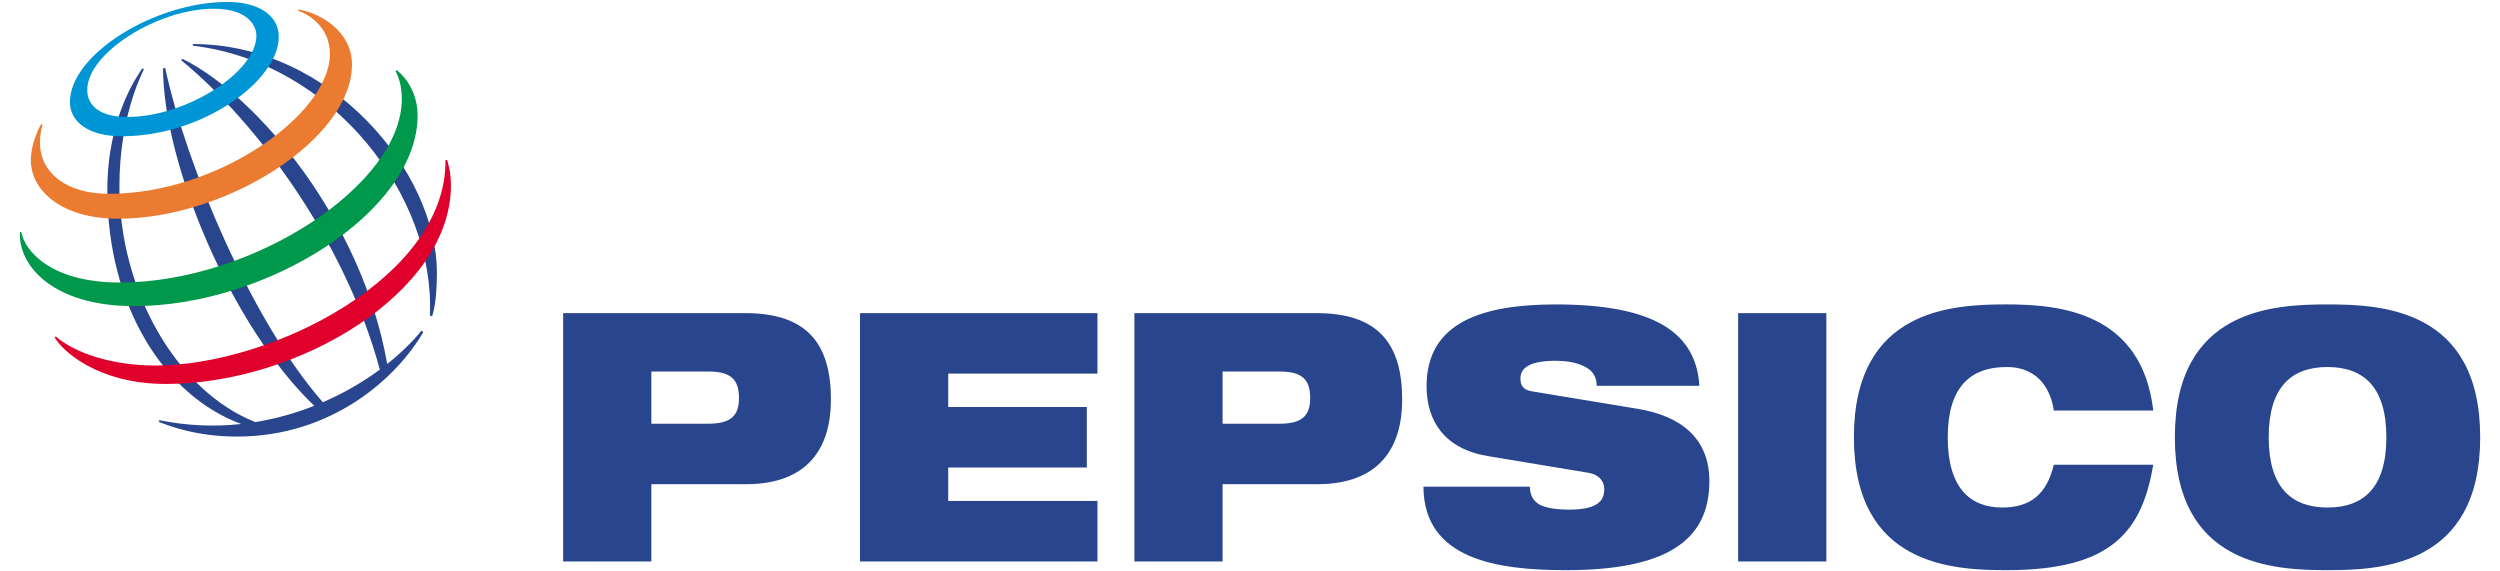 <svg width="105" height="24" viewBox="0 0 105 24" fill="none" xmlns="http://www.w3.org/2000/svg">
<path fill-rule="evenodd" clip-rule="evenodd" d="M27.357 15.604H29.749C30.682 15.604 31.037 15.926 31.037 16.715C31.037 17.474 30.681 17.796 29.749 17.796H27.357V15.604ZM23.652 23.581H27.357V20.337H31.326C33.953 20.337 34.899 18.789 34.899 16.788C34.899 14.465 33.927 13.151 31.299 13.151H23.652V23.581ZM36.121 13.151H46.093V15.692H39.826V17.094H45.647V19.637H39.826V21.039H46.093V23.581H36.121V13.151ZM51.349 15.604H53.74C54.673 15.604 55.028 15.926 55.028 16.715C55.028 17.474 54.673 17.796 53.74 17.796H51.349V15.604ZM47.644 23.581H51.349V20.337H55.317C57.945 20.337 58.891 18.789 58.891 16.788C58.891 14.465 57.919 13.151 55.291 13.151H47.644V23.581ZM62.478 19.154C60.665 18.847 59.916 17.679 59.916 16.218C59.916 13.515 62.295 12.786 65.342 12.786C69.52 12.786 71.241 13.998 71.373 16.204H67.063C67.063 15.78 66.84 15.517 66.499 15.371C66.17 15.21 65.75 15.152 65.342 15.152C64.239 15.152 63.858 15.458 63.858 15.897C63.858 16.189 63.976 16.379 64.344 16.437L68.771 17.168C70.637 17.474 71.794 18.438 71.794 20.206C71.794 22.748 69.928 23.946 65.763 23.946C62.911 23.946 59.797 23.508 59.785 20.44H64.252C64.264 20.79 64.383 21.024 64.646 21.185C64.921 21.331 65.329 21.404 65.907 21.404C67.063 21.404 67.379 21.053 67.379 20.556C67.379 20.25 67.207 19.943 66.709 19.856L62.478 19.154ZM73.002 13.151H76.707V23.581H73.002V13.151ZM90.438 19.52C90.201 20.893 89.78 22.003 88.861 22.762C87.954 23.522 86.535 23.946 84.276 23.946C82.029 23.946 77.864 23.77 77.864 18.366C77.864 12.961 82.029 12.785 84.276 12.785C86.509 12.785 89.951 13.107 90.438 17.241H86.26C86.154 16.495 85.707 15.415 84.276 15.415C82.764 15.415 81.805 16.247 81.805 18.366C81.805 20.484 82.738 21.316 84.091 21.316C85.261 21.316 85.957 20.776 86.26 19.52H90.438V19.52ZM95.286 18.366C95.286 16.247 96.245 15.415 97.756 15.415C99.267 15.415 100.227 16.247 100.227 18.366C100.227 20.484 99.267 21.316 97.756 21.316C96.245 21.316 95.286 20.484 95.286 18.366ZM91.344 18.366C91.344 23.77 95.509 23.946 97.756 23.946C100.003 23.946 104.168 23.77 104.168 18.366C104.168 12.961 100.003 12.786 97.756 12.786C95.509 12.786 91.344 12.961 91.344 18.366ZM18.054 13.254C18.293 8.25 13.977 2.615 8.094 1.918L8.105 1.85C13.904 1.85 18.35 7.219 18.35 11.455C18.345 12.337 18.275 12.883 18.151 13.28L18.054 13.254ZM17.702 13.89C17.316 14.362 16.831 14.836 16.262 15.287C15.216 9.271 10.796 4.011 7.67 2.475L7.603 2.522C10.747 5.102 14.495 10.112 15.953 15.523C15.21 16.069 14.406 16.529 13.559 16.894C10.593 13.512 7.828 6.989 6.937 2.849L6.846 2.877C6.866 6.895 9.719 13.716 13.198 17.044C12.4 17.36 11.57 17.589 10.724 17.728C7.389 16.407 5.015 12.175 5.015 7.841C5.015 5.011 5.878 3.261 6.045 2.903L5.974 2.874C5.772 3.18 4.508 4.929 4.508 7.984C4.508 12.884 6.924 16.629 10.132 17.808C8.985 17.934 7.825 17.88 6.695 17.647L6.671 17.721C7.014 17.848 8.178 18.336 9.954 18.336C13.972 18.336 16.687 15.84 17.78 13.943L17.702 13.89Z" fill="#28458E"/>
<path fill-rule="evenodd" clip-rule="evenodd" d="M9.552 0.082C6.506 0.082 2.936 2.28 2.936 4.289C2.936 5.066 3.646 5.723 5.118 5.723C8.533 5.723 11.707 3.376 11.707 1.551C11.707 0.591 10.785 0.082 9.552 0.082ZM10.768 1.495C10.768 3.033 7.814 4.913 5.345 4.913C4.254 4.913 3.665 4.484 3.665 3.775C3.665 2.215 6.652 0.367 8.968 0.367C10.478 0.367 10.768 1.135 10.768 1.495Z" fill="#0096D6"/>
<path fill-rule="evenodd" clip-rule="evenodd" d="M1.723 5.219C1.638 5.367 1.295 6.038 1.295 6.726C1.295 8.002 2.584 9.186 4.954 9.186C9.515 9.186 14.783 5.829 14.783 2.713C14.783 1.315 13.459 0.554 12.54 0.397L12.523 0.452C12.809 0.542 13.856 1.029 13.856 2.275C13.856 4.758 9.204 8.14 4.571 8.14C2.797 8.14 1.679 7.265 1.679 5.989C1.679 5.586 1.763 5.32 1.785 5.243L1.723 5.219Z" fill="#EB7B30"/>
<path fill-rule="evenodd" clip-rule="evenodd" d="M16.663 2.946C16.788 3.041 17.539 3.667 17.539 4.851C17.539 8.887 11.214 12.857 5.623 12.857C2.289 12.857 0.769 11.21 0.836 9.748H0.896C1.027 10.508 2.109 11.866 5.027 11.866C10.626 11.866 16.876 7.759 16.876 4.161C16.876 3.544 16.709 3.159 16.614 2.988L16.663 2.946Z" fill="#00984A"/>
<path fill-rule="evenodd" clip-rule="evenodd" d="M18.776 6.714C18.802 6.8 18.939 7.187 18.939 7.792C18.939 12.282 12.538 16.126 6.972 16.126C4.107 16.126 2.611 14.734 2.295 14.169L2.346 14.132C3.139 14.825 4.7 15.352 6.522 15.352C11.438 15.352 18.774 11.611 18.709 6.731L18.776 6.714Z" fill="#DF002C"/>
</svg>
